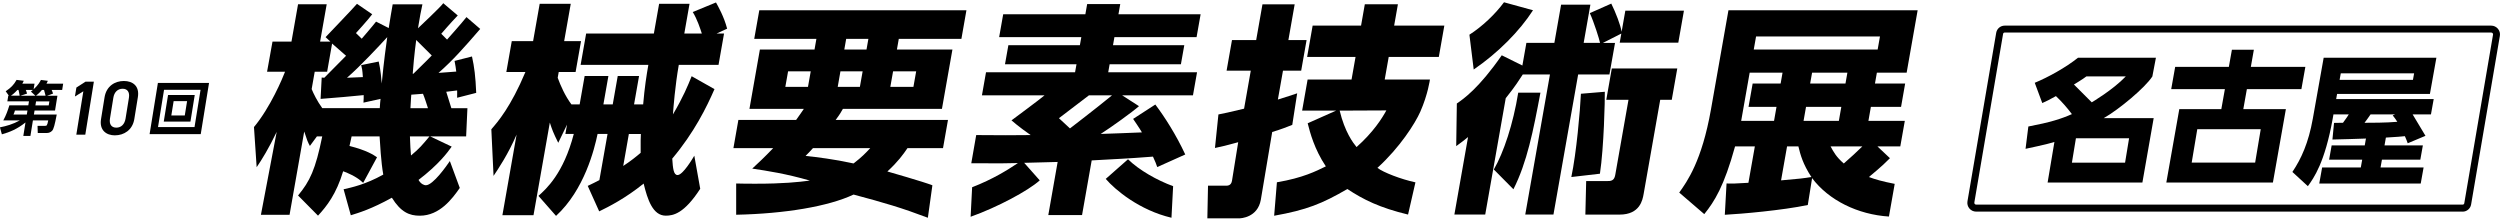 <?xml version="1.0" encoding="UTF-8"?>
<svg id="_レイヤー_11" data-name="レイヤー 11" xmlns="http://www.w3.org/2000/svg" viewBox="0 0 680 60">
  <path d="M15.62,26.03l-.65,4.04h-5.57l-.18,1.08h6.21c-.54,2.85-.84,3.96-1.25,4.41-.39.42-.92.61-1.39.61h-2.52l-.06-1.94h1.97c.55,0,.63,0,.94-1.48h-4.17l-.68,4.23h-1.93l.59-3.67c-2.27,1.82-4.32,2.64-6.42,3.23l-.53-1.9c1.76-.35,3.46-.82,5.44-1.9H.9c.81-1.51,1.15-2.52,1.65-4.09h5.15l.18-1.08H2l.25-1.54h.16l-.86-1.21c1.46-.99,2.17-1.71,2.96-3.09l1.96.24c-.17.35-.22.46-.4.79h3.32l-.25,1.53c1.3-1.19,1.76-2.11,1.99-2.55l1.88.24c-.13.34-.21.47-.37.77h4.54l-.27,1.71h-2.87c.06.13.27.58.39.99l-1.61.58h2.82ZM5.35,26.03c-.1-.72-.27-1.32-.32-1.56h-.31c-.79.89-1.37,1.3-1.75,1.56h2.38ZM4.06,30.07c-.05.22-.22.76-.39,1.08h3.62l.18-1.08h-3.41ZM9.62,26.03l-1.21-1.12c.3-.24.37-.31.54-.44h-1.93c.1.24.26.66.34.99l-1.82.58h4.09ZM13.25,28.66l.18-1.08h-3.62l-.18,1.08h3.62ZM12.4,26.03c-.1-.37-.25-1.03-.42-1.56h-.58c-.66.79-1.18,1.22-1.61,1.56h2.61Z"/>
  <g>
    <path d="M23.18,36.63h-2.42l1.91-11.8-2.29,1.42.4-2.44,2.47-1.59h2.28l-2.33,14.41Z"/>
    <path d="M31.29,36.82c-2.4,0-4.3-1.42-3.81-4.41l.96-5.95c.5-3.07,2.85-4.43,5.25-4.43s4.31,1.35,3.81,4.4l-.97,5.97c-.49,2.99-2.84,4.41-5.25,4.41ZM33.35,24.14c-1.31,0-2.28.9-2.52,2.45l-.92,5.68c-.25,1.55.42,2.45,1.73,2.45s2.25-.9,2.51-2.45l.92-5.68c.25-1.55-.42-2.45-1.71-2.45Z"/>
  </g>
  <path d="M56.86,22.55l-2.26,13.94h-13.91l2.26-13.94h13.91ZM44.62,24.43l-1.64,10.14h9.93l1.64-10.14h-9.93ZM52.97,25.84l-1.17,7.24h-7.26l1.17-7.24h7.26ZM47.23,27.5l-.63,3.9h3.66l.63-3.9h-3.66Z"/>
  <path d="M98.76,49.72c-.73-.66-1.91-1.81-5.42-3.14-1.88,6.22-4.45,9.49-6.84,12.08l-5.43-5.49c3.22-3.87,4.75-7.07,6.58-16.07h-1.45l-1.91,2.6c-.59-1.09-.76-1.51-1.54-3.93l-3.99,22.65h-7.79l4.29-22.55c-2.11,4.41-4.07,7.62-5.45,9.61l-.73-10.92c4.52-5.44,7.78-13.29,8.45-15.04h-4.89l1.48-8.21h5.16l1.79-10.15h7.79l-1.79,10.15h2.78c-.47-.42-.62-.6-1.29-1.21,0,0,7.85-8.2,8.54-9.06l4.14,2.84c-1.07,1.45-4.42,5.12-4.42,5.12l1.57,1.53s3.03-3.51,3.9-4.65l3.44,1.75c.43-2.78.73-4.47,1.08-6.46h8.09c-.35,1.64-.75,3.57-1.21,6.52,0,0,6.37-5.98,6.88-6.82l3.94,3.34c-1.85,1.9-4.49,4.98-4.49,4.98l1.58,1.58s4.18-4.68,5.28-6.12l3.74,3.22c-4.33,5.01-7.42,8.52-11.35,11.96,1.04-.06,2.57-.18,4.83-.36-.07-.59-.25-1.99-.46-2.9l4.74-1.21c.64,2.9.96,5.42,1.15,9.9l-5.19,1.33c.03-1.51,0-1.69,0-1.99-.81.12-2.96.36-2.96.36l1.39,4.47h4.37l-.35,7.67h-9.78l5.85,2.78c-1.2,1.69-3.58,4.89-9.02,9.06.65,1.15,1.56,1.45,1.98,1.45,1.99,0,5.72-5.38,6.54-6.58l2.7,7.31c-2.02,2.9-5.44,7.55-10.88,7.55-2.84,0-5.14-.96-7.59-4.89-5.56,3.08-9,4.1-11.17,4.77l-1.96-7.07c2.14-.48,5.9-1.27,10.79-3.99-.61-3.38-.89-8.64-1-10.39h-7.61c-.21.84-.46,2.23-.58,2.6,4.74,1.21,6.52,2.41,7.49,3.08l-3.76,6.95ZM87.5,21.09l.71.06c.43-.42,5.92-5.98,5.92-5.98l-3.8-3.32-1.35,7.67h-3.38l-.83,4.71c.46,1.15,1.52,3.32,2.89,5.19h15.64c.07-1.45.14-1.81.21-2.53l-4.65,1.03c.07-1.09.07-1.45.06-2.05-.93.12-9.71.91-11.72,1.03l.3-5.8ZM98.7,20.97c-.13-1.99-.24-2.41-.45-3.26l4.76-.97c.55,2.36.72,4.83.82,5.98.18-1.75.51-5.62,1.5-12.62-2.1,2.29-7.31,7.91-10.95,11.05l4.32-.18ZM111.5,37.1c.11,2.47.13,3.68.29,5.19,2.34-1.93,3.11-2.9,5.03-5.19h-5.32ZM116.41,29.43c-.93-2.96-1.36-3.92-1.36-3.92l-3.18.24s-.12,1.39-.23,3.68h4.77ZM112.44,20.06c2.76-2.65,5-4.97,5-4.97l-4.23-4.21s-.56,3.86-.95,9.18h.18Z"/>
  <path d="M174.94,28.4c.39-4.59.91-7.91,1.41-10.75h-18.42l1.5-8.52h18.42l1.43-8.09h8.27l-1.42,8.09h4.77c-.43-1.33-1.25-3.87-2.47-5.86l6.32-2.6c.59,1.09,2.17,3.81,3.03,7.13l-2.89,1.33h2.05l-1.5,8.52h-10.81c-1.01,5.74-1.47,11.72-1.59,13.47,2.84-4.83,4.02-7.73,5.09-10.39l6.21,3.51c-2.13,4.89-5.53,11.83-11.49,18.9.18,2.72.36,4.47,1.45,4.47,1.45,0,4.12-4.53,4.55-5.26l1.61,9c-4.39,6.77-7.33,7.31-9.38,7.31-3.51,0-4.96-4.38-6.01-8.73-4.93,3.98-9.38,6.24-12.09,7.56l-3.12-6.93c1.58-.73,1.85-.91,3.17-1.57l2.22-12.56h-2.71c-.85,4.1-3.59,15.22-11.3,22.29l-4.78-5.44c2.08-1.87,6.8-6.04,9.61-16.85h-2.29l.45-2.54-2.39,4.95c-1.38-2.78-1.66-3.56-2.29-5.5l-4.44,25.19h-8.46l3.86-21.93c-2.25,5.26-5.04,9.42-6.27,11.24l-.6-12.68c1.74-1.99,5.3-6.1,9.27-15.58h-5.19l1.48-8.4h5.8l1.79-10.14h8.45l-1.79,10.14h4.59l-1.48,8.4h-4.59l-.28,1.57c.77,2.11,2.02,4.95,3.74,7.25h2.23l1.36-7.73h6.46l-1.36,7.73h2.54l1.36-7.73h5.8l-1.36,7.73h2.47ZM171.05,36.44l-1.53,8.7c2.12-1.39,3.53-2.54,4.74-3.57-.05-3.14.03-4.29.06-5.13h-3.26Z"/>
  <path d="M261.5,10.58l1.37-7.79h-56.34l-1.38,7.79h16.91l-.51,2.9h-14.86l-2.84,16.13h14.8c-.34.54-1.38,1.99-2.11,3.02h-15.7l-1.35,7.67h10.81c-2.3,2.41-4.04,4.04-5.69,5.56,4,.6,9.24,1.39,15.67,3.26-3.15.42-7.27.85-14.64.85-1.92,0-3.62,0-5.4-.06v8.5c13.27-.28,25.09-2.26,31.93-5.49,8.32,2.22,13.09,3.61,20.21,6.31l1.23-8.83c-2.26-.91-12.24-3.76-12.24-3.76,2.88-2.66,4.32-4.65,5.46-6.34h9.67l1.35-7.67h-30.56c1.18-1.57,1.46-2.11,1.98-3.02h26.94l2.85-16.13h-15.1l.51-2.9h17.03ZM213.61,23.63l.75-4.23h6.16l-.75,4.23h-6.16ZM236.7,40.3c-1.19,1.27-2.24,2.41-4.54,4.16-5.52-1.21-9.84-1.69-13.04-2.05,1.1-1.09,1.33-1.39,2-2.11h15.58ZM233.9,23.63h-6.04l.74-4.23h6.04l-.75,4.23ZM235.69,13.48h-6.04l.51-2.9h6.04l-.51,2.9ZM249.2,19.4l-.75,4.23h-6.28l.75-4.23h6.28Z"/>
  <path d="M309.8,28.88c-1.73,1.54-7.49,5.69-10.41,7.55,2.98-.12,7.68-.24,11.22-.42-.5-.9-2.4-3.67-2.4-3.67l6.04-3.91c2.59,3.46,5.59,8.12,8.14,13.59l-7.62,3.42c-.31-.97-.47-1.27-1.16-2.84-7.84.61-9.54.61-16.67,1.03l-2.62,14.86h-9.18l2.54-14.44-9.1.24,4.23,4.77c-3.16,2.84-11.52,7.31-18.8,9.9l.41-8.03c5.67-2.2,9.66-4.71,12.46-6.58-3.09.06-4.31.12-12.69.06l1.34-7.67c8.32.06,8.27.06,14.81,0-3.3-2.29-5.21-4-5.21-4,0,0,8.06-5.97,8.99-6.81h-17.03l1.11-6.28h24.22l.39-2.17h-19.45l.92-5.19h19.45l.39-2.18h-22.35l1.1-6.22h22.35l.49-2.78h9l-.49,2.78h22.35l-1.1,6.22h-22.35l-.38,2.18h19.39l-.92,5.19h-19.39l-.38,2.17h24.16l-1.11,6.28h-19.27l4.61,2.96ZM296.19,25.93c-.31.26-8.16,6.22-8.16,6.22l3,2.78s7.49-5.74,11.44-9h-6.28ZM318.65,59.23c-8.72-2.05-15.32-7.58-17.89-10.57l6.06-5.34c2.97,2.93,7.93,5.74,12.27,7.32l-.45,8.6Z"/>
  <path d="M351.5,33.96l1.33-8.58c-1.47.48-2.64.91-5.25,1.7l1.39-7.85h4.95l1.47-8.33h-4.95l1.71-9.72h-8.76l-1.71,9.72h-6.58l-1.47,8.33h6.58l-1.82,10.33c-4.28,1.03-5.42,1.27-6.98,1.57l-.94,9.12c1.76-.36,3.27-.72,6.32-1.57l-1.69,10.5c-.23,1.33-1.2,1.33-1.69,1.33h-4.83l-.18,8.88h8.64c.42,0,5.04-.18,5.91-5.08l3.09-18.41c2.61-.79,3.92-1.33,5.47-1.94"/>
  <path d="M391.36,15.48l1.5-8.52h-13.65l1.02-5.8h-9l-1.02,5.8h-13.17l-1.5,8.52h13.17l-1.09,6.16h-11.95l-1.49,8.45h9.24l-7.73,3.44c.64,2.54,1.83,7.07,4.94,11.72-2.64,1.29-6.24,3.14-13.31,4.33l-.75,9.1c8.82-1.57,13.06-3.28,19.91-7.27,4.37,2.89,8.79,5.09,16.51,6.95l2.01-8.76c-3.92-.84-8.76-2.71-10.34-3.94,6.11-5.56,10.24-12.07,11.66-15.27,2.09-4.73,2.62-8.75,2.62-8.75h-12.3l1.09-6.16h13.65ZM377.09,30.03c-1.17,2.17-3.6,5.98-8.11,9.97-.94-1.15-3.2-4.11-4.59-9.91l12.71-.06Z"/>
  <path d="M414.2,20.25c-.91,1.39-2.02,3.2-4.64,6.46l-5.58,31.65h-8.39l3.72-21.08c-1.07.9-1.69,1.33-3.22,2.47l.17-11.6c1.78-1.21,5.98-4.11,12.22-13.11l5.61,2.78,1.09-6.16h7.61l1.83-10.39h7.97l-1.83,10.39h4.45c-.15-.88-1.64-5.62-2.78-8.09l5.84-2.59c1.2,2.41,2.53,5.86,2.81,7.67l1.01-5.74h15.94l-1.53,8.7h-15.94l.44-2.48-5,2.54h3.29l-1.52,8.58h-8.51l-6.72,38.11h-7.67l6.72-38.11h-7.37ZM399.68,9.44c3.48-2.23,6.95-5.5,9.41-8.82l7.89,2.17c-3.66,5.68-9.46,11.54-16.13,16.12l-1.17-9.48ZM406.32,46.1c2.69-4.65,5.25-12.32,6.64-20.9h6.04c-1.96,10.45-3.65,18.97-7.35,26.28l-5.33-5.38ZM427.4,48.15c1.38-6.46,2.4-18.06,2.61-22.65l6.5-.54c.04,2.17-.24,15.1-1.33,22.29l-7.77.9ZM456.22,18.62l-1.5,8.52h-3.14l-4.51,25.61c-.29,1.63-.99,5.62-6.55,5.62h-9.3l.22-9.12h5.62c1.02,0,1.99,0,2.28-1.63l3.61-20.48h-6.04l1.5-8.52h17.82Z"/>
  <path d="M518.61,19.76l2.99-16.97h-51.46l-4.75,26.94c-2.48,14.07-6.48,19.63-8.64,22.65l6.81,5.86c2.78-3.44,5.38-7.55,8.38-18.42h5.38l-1.75,9.9c-3.97.24-4.39.24-5.95.18l-.47,8.52c4.57-.24,15.67-1.21,22.57-2.66l1.17-7.31c4.52,6.02,12.42,9.91,20.9,10.45l1.57-8.89c-3.35-.65-5.25-1.2-7.02-1.86.67-.6,3.31-2.64,5.72-5.12l-3.4-3.21h6.22l1.23-6.95h-9.9l.67-3.81h8.21l1.11-6.34h-8.21l.52-2.96h8.09ZM483.21,29.07l-.67,3.81h-8.94l2.31-13.11h8.94l-.52,2.96h-7.61l-1.12,6.34h7.61ZM484.45,49.06l1.63-9.24h3.08c.56,2.29,1.21,4.77,3.54,8.33-2.17.36-3.28.48-8.25.91M490.57,32.87l.67-3.81h9.6l-.67,3.81h-9.6ZM492.36,22.72l.53-2.96h9.6l-.52,2.96h-9.6ZM501.51,44.47c-2.09-1.81-2.81-3.2-3.59-4.65h8.64c-1.39,1.39-3.26,3.08-5.05,4.65M477.02,13.48l.63-3.56h33.7l-.63,3.56h-33.7Z"/>
  <path d="M669.83,57.56h-132.33c-.71,0-1.38-.32-1.83-.86-.46-.55-.64-1.26-.52-1.95l7.82-45.85c.2-1.12,1.17-1.93,2.31-1.93h132.33c.7,0,1.37.31,1.83.86.46.55.65,1.26.52,1.95l-7.82,45.85c-.2,1.13-1.17,1.94-2.31,1.94M545.28,8.85c-.22,0-.41.15-.44.37l-7.82,45.85c-.04.2.05.34.11.41.06.07.18.18.38.18h132.33c.22,0,.41-.15.44-.37l7.82-45.85c.04-.2-.05-.34-.11-.41-.06-.06-.18-.18-.38-.18h-132.33Z"/>
  <path d="M606.25,18.18l.83-4.65h5.97l-.82,4.65h14.83l-1.08,6.06h-14.83l-.97,5.44h11.58l-3.53,19.97h-28.99l3.53-19.97h11.43l.97-5.44h-14.6l1.08-6.06h14.6ZM597.66,35.14l-1.52,9.09h17.26l1.52-9.09h-17.26Z"/>
  <path d="M654.9,38.97c-.31-.91-.24-.64-.77-1.93-.7.08-2.42.23-5.17.38l-.37,2.13h10.43l-.69,3.87h-10.44l-.38,2.13h11.71l-.78,4.36h-27.6l.78-4.36h10.52l.38-2.13h-9l.69-3.87h9l.33-1.87c-1.24.04-7.74.27-9.12.27l.44-4.52c1.59,0,1.79-.04,2.44-.04,1.11-1.52,1.2-1.68,1.57-2.28h-4.17l-.2,1.14c-2.14,12.01-5.17,16.18-6.76,18.39l-4.21-3.87c2.42-3.61,4.39-7.93,5.56-14.51l2.95-16.56h30.66l-1.76,9.84h-25.25l-.25,1.4h26.53l-.75,4.18h-4.98l3.49,5.82-4.83,2.03ZM656.65,19.95h-19.96l-.32,1.78h19.95l.32-1.78ZM651.47,31.12h-6.68c-.78,1.14-.88,1.25-1.64,2.28,1.59,0,5.9,0,8.92-.27-.39-.62-.85-1.25-1.25-1.74l.65-.27Z"/>
  <path d="M585.44,20.8l.97-5.09h-13.7s0,0,0-.01h-7.49c-3.29,2.65-8.19,5.35-11.77,6.82l2.05,5.51c1.53-.66,1.52-.72,3.71-1.89,1.53,1.44,3,3.1,4.35,4.9-2.92,1.29-5.89,2.24-11.85,3.37l-.76,6.07s5.87-1.22,7.85-1.87l-1.85,11.04h25.78l3.07-17.51h-13.6c4.18-2.38,11.23-8.25,13.24-11.34M579.11,37.61l-1.09,6.63h-14.46l1.09-6.63h14.46ZM568.96,27.84l-4.85-4.85s2.56-1.54,3.38-2.2h10.72c-3.51,3.67-9.26,7.05-9.26,7.05"/>
</svg>